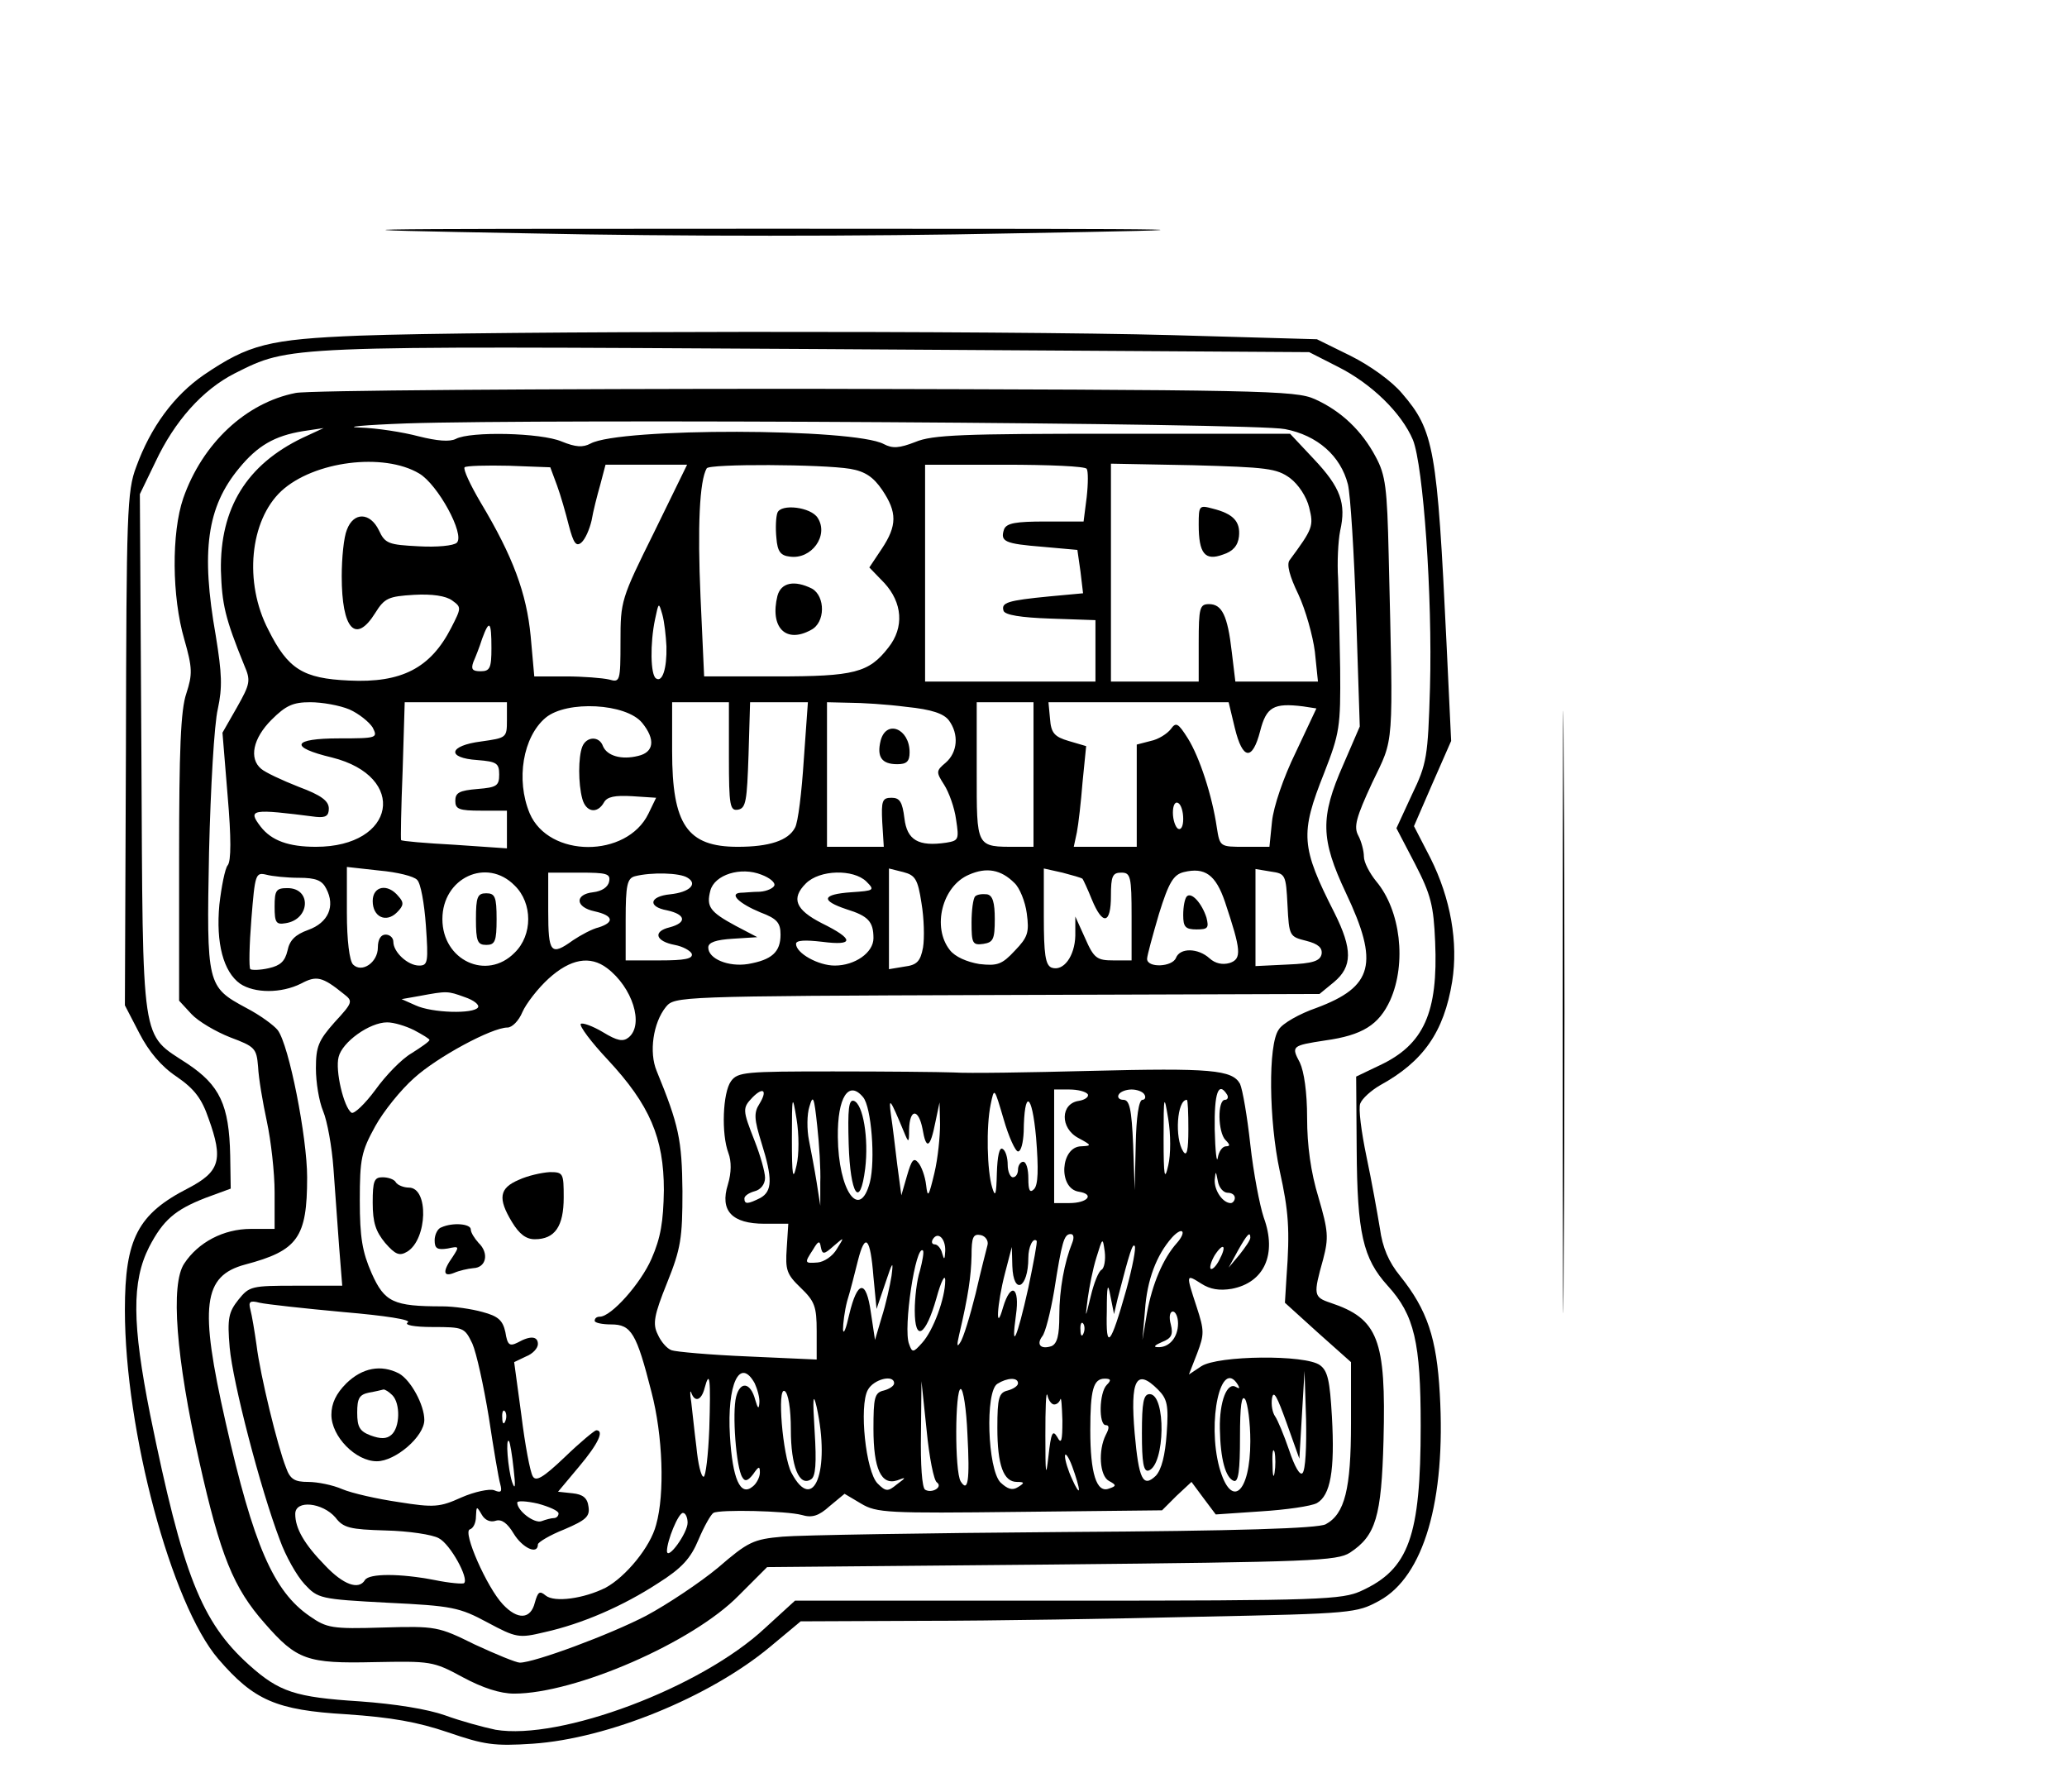 <?xml version="1.0" encoding="UTF-8" standalone="yes"?>
<svg version="1.0" xmlns="http://www.w3.org/2000/svg" width="300pt" height="260pt" viewBox="0 0 400 347" preserveAspectRatio="xMidYMid meet">
  <g transform="translate(0,347) scale(0.1,-0.1)" fill="#000000" stroke="none">
    <path d="M1026 3018 c277 -6 650 -6 930 0 451 8 433 9 -461 9 -889 0 -910 -1
-469 -9z"/>
    <path d="M695 2820 c-177 -7 -215 -17 -302 -76 -58 -40 -103 -101 -131 -178
-18 -47 -19 -89 -20 -547 l-2 -496 28 -54 c18 -35 42 -64 72 -84 35 -24 49
-43 62 -81 29 -80 22 -103 -39 -135 -98 -50 -123 -98 -123 -236 0 -234 90
-570 181 -676 69 -80 112 -99 248 -107 88 -6 138 -15 197 -35 70 -24 89 -27
164 -22 146 10 342 90 459 187 l60 50 238 1 c131 0 373 4 538 8 294 6 301 7
345 31 86 47 129 194 117 401 -6 107 -24 162 -77 228 -22 27 -34 55 -39 92 -5
30 -16 92 -26 139 -10 48 -16 94 -12 103 4 10 21 25 38 35 84 46 124 103 140
201 12 76 -3 161 -42 239 l-32 62 36 83 36 82 -9 190 c-18 376 -24 411 -86
483 -20 24 -62 54 -100 73 l-65 32 -282 8 c-328 9 -1338 8 -1572 -1z m1894
-60 c66 -33 124 -90 146 -142 20 -50 38 -302 33 -480 -4 -134 -6 -147 -35
-207 l-30 -65 36 -69 c31 -60 36 -81 39 -151 6 -137 -22 -199 -107 -239 l-46
-22 1 -140 c1 -163 12 -212 60 -265 52 -57 64 -110 64 -271 0 -215 -23 -278
-115 -320 -37 -17 -77 -19 -569 -19 l-528 0 -58 -53 c-124 -116 -397 -218
-522 -197 -24 5 -68 17 -98 28 -34 12 -96 22 -165 27 -125 8 -156 18 -215 71
-92 83 -128 175 -191 484 -35 176 -36 258 -2 325 27 52 50 72 109 95 l49 18
-1 64 c-2 98 -20 136 -83 178 -91 60 -86 26 -89 599 l-3 504 30 62 c37 79 91
140 154 172 108 54 92 53 1126 47 l955 -6 55 -28z"/>
    <path d="M571 2709 c-97 -19 -181 -98 -218 -204 -23 -67 -22 -191 2 -273 16
-56 16 -68 4 -105 -11 -32 -14 -109 -14 -319 l0 -276 24 -26 c13 -14 47 -34
75 -45 48 -18 51 -21 54 -57 1 -22 9 -69 17 -106 8 -37 15 -99 15 -137 l0 -71
-46 0 c-53 0 -102 -26 -129 -67 -27 -40 -16 -182 29 -383 41 -183 66 -245 127
-314 62 -71 82 -78 212 -75 109 2 114 2 171 -29 39 -21 73 -32 100 -32 118 0
346 99 435 190 l55 55 551 5 c504 5 553 7 578 23 50 33 61 69 65 218 5 195
-10 235 -103 266 -33 11 -33 16 -14 84 11 42 10 55 -9 120 -15 49 -22 101 -22
154 0 50 -6 90 -14 107 -17 32 -16 33 49 43 72 10 104 30 126 78 32 72 20 174
-27 230 -13 16 -24 37 -24 48 0 11 -5 30 -11 41 -9 17 -4 35 27 102 43 90 41
59 32 441 -3 130 -6 155 -25 190 -27 51 -67 89 -118 112 -38 17 -98 18 -985
20 -520 0 -965 -3 -989 -8z m1916 -70 c63 -12 108 -52 122 -107 5 -20 12 -134
16 -253 l7 -216 -32 -74 c-45 -102 -44 -144 5 -248 65 -137 53 -182 -57 -223
-32 -11 -66 -30 -73 -42 -21 -29 -19 -177 2 -274 17 -77 20 -113 13 -206 l-3
-49 64 -58 64 -57 0 -119 c0 -127 -12 -175 -49 -195 -15 -8 -169 -13 -506 -15
-267 -2 -513 -6 -546 -9 -57 -5 -67 -10 -125 -60 -35 -29 -98 -71 -139 -93
-71 -37 -217 -91 -245 -91 -7 0 -46 16 -87 35 -71 35 -75 36 -179 33 -98 -3
-108 -1 -141 22 -70 48 -109 137 -163 376 -51 225 -44 283 38 305 102 27 120
52 120 169 0 77 -35 256 -57 285 -7 9 -34 29 -61 43 -76 41 -77 44 -72 302 3
124 10 248 17 277 9 42 8 68 -4 142 -29 164 -17 249 45 324 36 44 69 63 124
72 l40 6 -41 -19 c-108 -52 -160 -136 -158 -257 2 -65 8 -92 45 -183 13 -30
12 -36 -14 -82 l-28 -49 10 -122 c7 -81 7 -127 0 -135 -5 -6 -12 -41 -16 -76
-7 -75 8 -130 40 -153 28 -19 80 -19 118 0 30 16 41 14 83 -20 18 -14 18 -16
-18 -55 -31 -35 -36 -47 -36 -89 0 -27 6 -64 14 -83 8 -19 17 -69 20 -111 3
-42 8 -111 11 -152 l6 -75 -90 0 c-86 0 -90 -1 -111 -27 -19 -24 -22 -36 -17
-93 6 -67 59 -272 97 -372 11 -31 33 -70 48 -86 26 -28 30 -29 161 -36 125 -6
139 -9 193 -38 56 -30 61 -31 111 -19 72 16 151 50 220 95 46 29 63 48 78 84
11 26 24 49 29 52 12 7 141 4 171 -4 20 -6 33 -2 54 17 l29 24 32 -19 c30 -18
51 -19 308 -16 l275 3 28 28 29 27 23 -31 24 -32 88 6 c48 3 97 10 108 16 26
15 35 62 29 168 -4 69 -8 88 -23 99 -28 21 -198 19 -230 -2 l-24 -16 16 41
c14 37 14 44 -1 90 -21 64 -21 64 9 45 17 -11 35 -14 59 -10 63 12 88 67 62
138 -8 24 -20 87 -26 141 -6 55 -15 107 -20 118 -15 27 -56 31 -291 25 -117
-3 -236 -5 -264 -3 -27 1 -132 2 -233 2 -170 0 -185 -1 -198 -19 -16 -22 -19
-102 -5 -139 6 -16 6 -38 -1 -61 -16 -51 8 -76 71 -76 l46 0 -3 -47 c-3 -43 0
-51 27 -77 27 -26 31 -36 31 -84 l0 -55 -133 6 c-73 3 -140 9 -148 12 -9 3
-21 17 -27 31 -10 20 -7 37 18 99 27 67 30 87 30 178 -1 100 -7 128 -50 233
-15 36 -7 93 18 124 17 20 20 21 641 23 l625 2 28 23 c36 30 36 64 1 134 -65
128 -67 153 -20 271 30 77 32 89 31 202 -1 66 -3 145 -4 175 -2 30 0 72 4 92
12 53 1 84 -51 139 l-46 49 -343 0 c-290 0 -350 -2 -383 -16 -31 -12 -44 -13
-61 -4 -58 31 -511 32 -568 1 -15 -8 -29 -7 -56 4 -40 17 -177 20 -205 5 -12
-6 -36 -4 -72 5 -30 8 -81 16 -114 17 -33 1 8 5 90 8 267 9 1646 1 1702 -11z
m-1677 -86 c36 -21 89 -118 73 -134 -6 -6 -39 -9 -74 -7 -58 3 -65 5 -77 31
-17 35 -49 36 -62 1 -6 -14 -10 -55 -10 -90 0 -103 27 -132 65 -71 18 29 26
32 75 35 35 2 62 -2 74 -11 18 -13 18 -14 -2 -53 -40 -78 -96 -107 -198 -102
-89 4 -118 22 -156 98 -48 92 -36 212 25 269 63 58 198 75 267 34z m267 -23
c7 -19 17 -54 23 -78 9 -34 14 -41 24 -33 8 7 16 26 20 43 3 18 11 49 17 70
l10 38 79 0 79 0 -64 -131 c-64 -129 -65 -133 -65 -211 0 -78 -1 -80 -22 -74
-13 3 -51 6 -84 6 l-61 0 -7 78 c-8 83 -34 154 -97 259 -20 34 -34 64 -31 68
3 3 42 4 86 3 l80 -3 13 -35z m568 32 c29 -5 45 -16 62 -41 29 -43 29 -69 -1
-114 l-24 -36 29 -30 c35 -38 39 -86 8 -125 -38 -49 -66 -56 -217 -56 l-140 0
-7 154 c-6 136 -2 225 12 249 5 9 224 8 278 -1z m458 0 c3 -4 3 -28 0 -55 l-6
-47 -74 0 c-57 0 -75 -3 -80 -15 -8 -24 1 -28 75 -34 l67 -6 6 -42 5 -42 -65
-6 c-82 -8 -94 -12 -89 -28 3 -8 33 -13 91 -15 l87 -3 0 -59 0 -60 -165 0
-165 0 0 210 0 210 154 0 c85 0 157 -3 159 -8z m394 -18 c16 -12 32 -36 37
-57 9 -36 7 -41 -38 -102 -6 -8 0 -31 17 -66 14 -30 28 -80 32 -111 l6 -58
-80 0 -80 0 -7 58 c-8 70 -19 92 -44 92 -18 0 -20 -7 -20 -75 l0 -75 -85 0
-85 0 0 211 0 211 159 -3 c143 -4 162 -6 188 -25z m-1208 -326 c1 -43 -8 -70
-20 -62 -11 6 -12 68 -2 115 7 33 7 33 14 9 4 -14 7 -42 8 -62z m-339 -3 c0
-39 -3 -45 -21 -45 -16 0 -19 4 -14 18 4 9 12 29 17 45 14 38 18 34 18 -18z
m-275 -119 c18 -8 38 -24 45 -35 10 -20 9 -21 -65 -21 -91 0 -98 -17 -14 -37
148 -37 124 -173 -31 -173 -53 0 -86 12 -107 39 -26 34 -18 35 107 19 19 -2
25 2 25 16 0 15 -15 26 -58 42 -33 13 -65 28 -73 35 -24 20 -16 59 20 95 28
28 42 34 75 34 23 0 57 -6 76 -14z m305 -21 c0 -34 -1 -34 -50 -41 -63 -8 -68
-32 -7 -36 37 -3 42 -6 42 -28 0 -22 -5 -25 -42 -28 -35 -3 -43 -7 -43 -23 0
-16 7 -19 50 -19 l50 0 0 -37 0 -36 -102 7 c-56 3 -102 7 -103 9 -1 1 0 62 3
135 l4 132 99 0 99 0 0 -35z m262 -5 c26 -32 23 -57 -8 -64 -32 -8 -60 0 -68
19 -7 20 -32 19 -40 -1 -8 -20 -8 -72 0 -101 7 -26 29 -30 42 -7 6 11 21 14
55 12 l46 -3 -15 -31 c-42 -86 -193 -86 -230 1 -27 65 -13 148 31 185 41 34
156 28 187 -10z m168 -66 c0 -95 2 -105 18 -102 15 3 17 17 20 106 l3 102 56
0 56 0 -8 -112 c-4 -62 -11 -121 -17 -131 -13 -25 -50 -37 -111 -37 -98 0
-127 43 -127 185 l0 95 55 0 55 0 0 -106z m344 97 c49 -5 72 -13 82 -26 20
-27 17 -62 -6 -82 -19 -16 -19 -18 -3 -43 9 -14 20 -44 23 -67 6 -39 5 -41
-19 -45 -54 -8 -76 5 -81 47 -4 32 -9 40 -25 40 -18 0 -20 -6 -18 -47 l3 -48
-55 0 -55 0 0 140 0 140 43 -1 c23 0 73 -3 111 -8z m246 -131 l0 -140 -32 0
c-80 0 -78 -3 -78 146 l0 134 55 0 55 0 0 -140z m390 90 c15 -62 34 -64 49 -6
12 47 26 55 83 48 l26 -4 -40 -85 c-24 -49 -43 -105 -46 -134 l-5 -49 -48 0
c-48 0 -48 0 -54 38 -9 61 -33 135 -56 172 -19 30 -23 32 -33 18 -7 -9 -24
-20 -39 -23 l-27 -7 0 -99 0 -99 -61 0 -61 0 6 28 c3 15 8 59 11 97 l7 70 -34
10 c-27 8 -34 15 -36 43 l-3 32 174 0 175 0 12 -50z m-100 -176 c0 -14 -4 -22
-10 -19 -5 3 -10 17 -10 31 0 14 4 22 10 19 6 -3 10 -17 10 -31z m-1484 -118
c7 -6 14 -46 17 -88 5 -71 4 -78 -13 -78 -22 0 -50 26 -50 46 0 8 -7 14 -15
14 -9 0 -15 -9 -15 -25 0 -29 -31 -50 -48 -33 -7 7 -12 47 -12 100 l0 89 63
-7 c34 -3 67 -11 73 -18z m692 -11 c-2 -5 -14 -11 -28 -12 -14 0 -31 -2 -38
-2 -22 -2 -2 -21 39 -38 32 -12 39 -20 39 -43 0 -34 -17 -49 -63 -57 -38 -6
-77 10 -77 32 0 10 15 15 48 17 l47 3 -42 22 c-50 27 -57 37 -49 68 8 31 59
47 99 31 16 -6 27 -15 25 -21z m285 -34 c5 -29 6 -68 3 -86 -5 -27 -12 -34
-36 -37 l-30 -5 0 98 0 97 28 -7 c23 -6 28 -14 35 -60z m180 39 c10 -9 21 -36
24 -59 5 -37 2 -46 -23 -72 -25 -27 -34 -30 -69 -26 -24 4 -47 14 -57 27 -35
44 -15 124 37 146 34 15 62 10 88 -16z m132 8 c1 -1 10 -20 18 -40 21 -51 37
-48 37 7 0 38 3 45 20 45 18 0 20 -7 20 -85 l0 -85 -35 0 c-32 0 -38 4 -55 43
l-19 42 0 -37 c-1 -40 -23 -70 -46 -62 -12 5 -15 26 -15 99 l0 93 36 -8 c19
-5 37 -10 39 -12z m276 -45 c31 -93 33 -110 9 -118 -14 -4 -28 -1 -39 9 -22
20 -57 21 -65 1 -7 -18 -56 -20 -56 -2 0 6 11 46 23 87 19 61 28 76 48 81 41
10 62 -5 80 -58z m121 -6 c3 -60 4 -61 36 -69 24 -6 32 -14 30 -26 -3 -13 -16
-18 -66 -20 l-62 -3 0 94 0 94 30 -5 c28 -4 29 -6 32 -65z m-1915 53 c33 0 45
-5 53 -21 18 -34 4 -66 -35 -80 -25 -9 -36 -20 -40 -40 -5 -21 -14 -29 -36
-34 -17 -4 -33 -4 -36 -2 -3 3 -2 47 2 97 7 87 8 91 29 86 11 -3 40 -6 63 -6z
m418 -15 c35 -34 35 -96 0 -130 -54 -55 -140 -15 -140 65 0 80 86 120 140 65z
m183 8 c-2 -11 -14 -19 -31 -21 -36 -4 -35 -29 3 -37 36 -8 39 -21 8 -31 -13
-3 -35 -15 -50 -25 -43 -31 -48 -25 -48 56 l0 75 61 0 c52 0 60 -2 57 -17z
m152 7 c20 -12 4 -28 -34 -32 -40 -4 -44 -24 -6 -31 37 -8 39 -24 5 -33 -33
-8 -27 -27 10 -34 16 -3 30 -11 33 -17 3 -10 -14 -13 -62 -13 l-66 0 0 79 c0
67 3 80 18 84 31 8 87 7 102 -3z m346 -7 c17 -17 16 -18 -29 -21 -57 -4 -60
-16 -9 -33 42 -13 52 -24 52 -56 0 -28 -36 -53 -75 -53 -32 0 -75 24 -75 42 0
7 17 8 51 4 62 -8 62 5 -1 36 -51 26 -60 48 -31 77 27 27 92 28 117 4z m-502
-168 c49 -37 72 -109 42 -134 -11 -9 -22 -7 -50 10 -20 12 -40 19 -43 16 -3
-4 20 -35 52 -69 82 -88 109 -152 109 -253 -1 -61 -6 -92 -24 -133 -21 -48
-78 -112 -100 -112 -6 0 -10 -3 -10 -8 0 -4 15 -7 32 -7 39 0 49 -17 78 -131
22 -84 26 -197 9 -257 -11 -43 -59 -101 -98 -122 -42 -21 -99 -29 -116 -15
-12 10 -15 7 -21 -14 -8 -32 -33 -34 -62 -3 -31 33 -78 140 -64 145 7 2 12 13
12 25 1 20 1 21 11 4 6 -11 17 -16 28 -12 11 3 22 -5 34 -25 17 -28 47 -42 47
-21 0 4 23 18 51 29 42 18 50 25 47 44 -2 17 -11 24 -31 26 l-28 3 41 49 c37
44 49 70 33 70 -3 0 -31 -23 -61 -52 -42 -40 -56 -48 -62 -37 -5 8 -15 61 -22
118 l-14 103 23 11 c13 5 23 16 23 24 0 15 -14 17 -39 3 -16 -8 -20 -5 -24 20
-5 23 -14 31 -44 39 -21 6 -56 11 -78 11 -95 0 -112 8 -137 64 -18 41 -23 69
-23 141 0 81 3 95 30 144 16 29 50 71 75 93 45 41 151 98 181 98 9 0 22 13 29
30 7 16 30 46 51 65 42 38 80 45 113 20z m-276 -56 c18 -6 29 -15 26 -20 -8
-13 -89 -11 -121 4 l-27 12 34 6 c54 10 55 10 88 -2z m-98 -64 c17 -9 30 -17
30 -19 0 -3 -16 -14 -35 -26 -19 -11 -50 -43 -70 -71 -20 -27 -41 -47 -46 -44
-15 10 -32 82 -25 108 7 29 60 67 94 67 13 0 36 -7 52 -15z m669 -143 c-11
-17 -10 -30 4 -75 22 -70 21 -94 -2 -107 -24 -12 -31 -13 -31 -1 0 5 9 11 20
14 12 3 20 14 20 26 0 11 -9 43 -20 71 -24 61 -24 64 -4 85 21 21 29 13 13
-13z m201 13 c16 -19 24 -122 13 -165 -20 -75 -61 -16 -62 88 -1 77 21 111 49
77z m300 -105 c6 0 10 17 11 38 1 83 16 77 24 -11 5 -62 4 -92 -4 -100 -8 -8
-11 -3 -11 21 0 18 -4 32 -10 32 -5 0 -10 -7 -10 -15 0 -8 -4 -15 -10 -15 -5
0 -10 11 -10 24 0 14 -4 28 -10 31 -6 4 -10 -14 -11 -47 -1 -42 -3 -48 -9 -28
-10 32 -12 118 -3 161 7 34 7 33 25 -28 10 -35 23 -63 28 -63z m135 111 c3 -5
-5 -11 -17 -13 -36 -5 -37 -53 -1 -72 26 -14 26 -15 6 -16 -41 0 -46 -82 -5
-88 31 -5 17 -22 -19 -22 l-29 0 0 110 0 110 29 0 c17 0 32 -4 36 -9z m110 -1
c3 -5 1 -10 -4 -10 -7 0 -12 -34 -13 -87 l-2 -88 -3 88 c-3 70 -7 87 -19 87
-8 0 -12 5 -9 10 3 6 15 10 25 10 10 0 22 -4 25 -10z m160 0 c3 -5 1 -10 -4
-10 -15 0 -14 -63 1 -78 9 -9 9 -12 1 -12 -7 0 -14 -10 -16 -22 -2 -13 -5 12
-6 55 -1 70 7 94 24 67z m-834 -137 c-7 -31 -9 -22 -9 52 0 85 1 87 9 38 5
-30 5 -69 0 -90z m46 -33 l0 -45 -7 45 c-4 25 -11 62 -15 82 -4 20 -4 50 1 65
7 24 9 19 15 -37 4 -36 7 -85 6 -110z m674 33 c-7 -31 -9 -22 -9 52 0 85 1 87
9 38 5 -30 5 -69 0 -90z m-512 65 c9 -22 10 -22 10 4 1 41 18 42 26 2 7 -42
15 -38 25 13 l8 38 1 -42 c0 -23 -4 -66 -11 -95 -11 -46 -13 -49 -16 -23 -2
17 -9 36 -15 43 -9 11 -13 6 -22 -25 l-11 -38 -8 60 c-4 33 -9 76 -12 95 -5
37 -2 33 25 -32z m551 5 c0 -41 -3 -54 -10 -43 -17 26 -12 100 7 100 2 0 3
-26 3 -57z m76 -123 c8 0 14 -4 14 -10 0 -5 -4 -10 -8 -10 -15 0 -32 24 -31
45 2 18 2 18 6 -2 2 -13 11 -23 19 -23z m-98 -97 c-27 -30 -48 -80 -58 -135
l-9 -53 5 58 c4 58 22 106 52 140 8 9 17 15 20 12 3 -3 -2 -13 -10 -22z m-449
-16 c-1 -17 -2 -18 -6 -4 -2 9 -9 17 -14 17 -6 0 -7 5 -4 10 10 16 25 1 24
-23z m82 12 c-2 -8 -13 -50 -23 -94 -11 -44 -24 -87 -30 -95 -6 -10 -7 -6 -2
15 18 77 23 113 24 153 0 36 3 43 18 40 9 -2 15 -11 13 -19z m164 4 c-15 -37
-25 -90 -25 -141 0 -38 -4 -54 -15 -59 -21 -7 -30 3 -18 19 6 7 16 47 23 88
15 95 19 110 32 110 6 0 7 -7 3 -17z m345 10 c0 -5 -10 -19 -21 -33 l-21 -25
18 33 c18 32 24 38 24 25z m-807 -16 c21 18 21 18 6 -6 -8 -14 -25 -25 -37
-26 -26 -2 -26 -1 -9 25 10 17 13 18 15 5 3 -15 6 -15 25 2z m77 -60 l6 -62
17 50 c14 42 16 45 12 14 -3 -19 -11 -55 -19 -80 l-13 -44 -8 53 c-9 65 -26
63 -42 -4 -6 -27 -11 -40 -12 -29 0 11 3 36 8 55 6 19 15 55 21 79 14 55 24
45 30 -32z m300 -21 c-22 -99 -34 -125 -24 -53 8 55 -10 65 -25 15 -15 -53
-12 6 4 67 l13 50 1 -37 c2 -58 31 -43 31 16 0 21 9 40 16 33 2 -1 -6 -43 -16
-91z m142 35 c-6 -3 -15 -26 -21 -51 -11 -45 -11 -45 -6 -5 3 22 10 58 17 80
12 39 12 39 16 11 2 -16 -1 -32 -6 -35z m48 -38 c-31 -110 -40 -120 -38 -43 0
51 2 58 7 30 l7 -35 7 30 c24 93 29 107 33 102 3 -3 -4 -40 -16 -84z m180 57
c-6 -12 -14 -20 -17 -17 -2 3 1 14 8 26 17 26 24 19 9 -9z m-580 -21 c-6 -18
-10 -53 -10 -77 0 -62 21 -50 42 24 9 33 17 48 17 34 0 -34 -23 -97 -45 -121
-17 -19 -19 -19 -25 -2 -12 30 13 195 27 181 2 -3 -1 -20 -6 -39z m-1117 -80
c82 -7 133 -15 125 -20 -8 -5 12 -9 48 -9 60 0 62 -1 77 -32 8 -18 22 -82 32
-143 9 -60 19 -119 22 -129 4 -15 2 -18 -12 -12 -9 3 -38 -3 -63 -14 -42 -19
-53 -20 -122 -9 -41 6 -90 17 -109 25 -18 8 -48 14 -66 14 -26 0 -35 5 -43 28
-16 40 -50 179 -57 237 -4 28 -9 58 -12 69 -4 15 -1 18 18 13 13 -3 86 -11
162 -18z m1617 -22 c0 -27 -17 -47 -39 -46 -10 0 -6 4 8 10 18 7 22 14 17 34
-4 14 -2 25 4 25 5 0 10 -10 10 -23z m-183 -19 c-3 -8 -6 -5 -6 6 -1 11 2 17
5 13 3 -3 4 -12 1 -19z m-637 -97 c5 -11 10 -28 9 -38 -1 -13 -3 -11 -8 6 -9
34 -29 37 -37 6 -8 -31 0 -138 12 -156 5 -9 11 -7 21 6 11 16 13 16 13 3 0 -8
-6 -21 -14 -27 -24 -20 -39 15 -44 98 -6 100 19 154 48 102z m1061 -174 c-5
-5 -15 12 -26 45 -10 29 -22 58 -27 65 -5 7 -8 22 -6 35 3 17 10 3 28 -47 l25
-70 5 85 5 85 3 -94 c1 -52 -1 -98 -7 -104z m-1149 86 c-2 -51 -7 -93 -11 -93
-5 0 -11 26 -14 58 -4 31 -8 71 -10 87 -3 17 -2 24 0 18 7 -20 20 -15 26 9 10
37 12 17 9 -79z m358 88 c0 -5 -9 -11 -20 -14 -18 -4 -20 -14 -20 -74 0 -78
15 -110 46 -100 18 7 18 6 -1 -8 -17 -14 -21 -14 -37 2 -23 23 -36 150 -19
181 11 21 51 31 51 13z m240 0 c0 -5 -9 -11 -20 -14 -17 -4 -20 -14 -20 -72 0
-73 12 -105 38 -105 15 0 15 -2 2 -10 -11 -7 -20 -4 -34 9 -25 26 -30 176 -6
191 19 12 40 13 40 1z m172 -3 c-15 -15 -16 -78 -2 -78 7 0 7 -6 0 -19 -15
-30 -12 -79 6 -89 15 -8 15 -10 0 -15 -24 -9 -36 30 -36 113 0 79 6 100 28
100 12 0 13 -3 4 -12z m99 -9 c18 -18 21 -30 17 -85 -3 -43 -10 -70 -21 -82
-25 -24 -33 -7 -41 82 -9 104 3 127 45 85z m155 9 c4 -7 3 -8 -4 -4 -17 10
-32 -28 -31 -81 1 -59 11 -95 27 -101 9 -3 12 20 12 85 0 60 3 83 10 73 5 -8
10 -45 10 -81 0 -101 -37 -133 -60 -51 -24 89 3 214 36 160z m-583 -189 c12
-9 -10 -22 -23 -14 -6 4 -9 49 -8 108 l1 102 10 -95 c5 -52 14 -98 20 -101z
m-283 102 c0 -70 16 -111 39 -96 9 5 11 31 7 94 -4 63 -3 76 4 46 27 -123 -6
-209 -49 -127 -17 33 -28 167 -13 158 7 -4 12 -34 12 -75z m342 -8 c5 -92 1
-114 -13 -92 -12 19 -11 179 0 179 5 0 11 -39 13 -87z m168 57 c5 0 10 4 12
10 2 5 3 -13 4 -41 0 -40 -2 -47 -10 -32 -9 15 -12 8 -17 -37 -5 -44 -6 -36
-6 40 0 52 1 87 4 78 2 -10 8 -18 13 -18z m-1063 -32 c-3 -8 -6 -5 -6 6 -1 11
2 17 5 13 3 -3 4 -12 1 -19z m16 -93 c4 -34 3 -42 -3 -25 -8 25 -13 87 -6 79
2 -2 6 -26 9 -54z m1474 -7 c-2 -13 -4 -5 -4 17 -1 22 1 32 4 23 2 -10 2 -28
0 -40z m-379 -33 c0 -5 -6 4 -13 20 -8 17 -14 37 -14 45 0 8 7 -1 14 -20 7
-19 13 -39 13 -45z m-1008 -46 c0 -5 -4 -9 -9 -9 -5 0 -16 -3 -24 -6 -14 -5
-47 20 -47 36 0 4 18 3 40 -2 22 -6 40 -14 40 -19z m-432 -8 c15 -20 28 -23
97 -25 44 -1 91 -8 103 -15 22 -11 59 -78 49 -87 -2 -2 -28 0 -57 6 -67 13
-127 13 -135 0 -12 -20 -42 -9 -77 28 -41 42 -58 72 -58 100 0 28 53 22 78 -7z
m682 -10 c0 -20 -39 -74 -40 -55 0 20 22 74 31 74 5 0 9 -9 9 -19z"/>
    <path d="M1504 2477 c-3 -8 -4 -30 -2 -49 2 -26 8 -34 26 -36 42 -6 76 41 54
75 -13 21 -71 28 -78 10z"/>
    <path d="M1504 2316 c-15 -61 16 -93 65 -66 28 14 28 65 2 80 -34 17 -60 12
-67 -14z"/>
    <path d="M2320 2454 c0 -56 12 -71 47 -58 19 6 29 17 31 35 3 29 -11 44 -51
54 -26 7 -27 6 -27 -31z"/>
    <path d="M1704 2036 c-8 -32 2 -46 32 -46 18 0 24 5 24 23 0 46 -45 64 -56 23z"/>
    <path d="M720 1725 c0 -31 26 -43 47 -22 13 13 14 19 3 31 -21 26 -50 20 -50
-9z"/>
    <path d="M1887 1734 c-4 -4 -7 -27 -7 -51 0 -40 2 -44 23 -41 19 3 22 9 22 48
0 32 -4 46 -15 48 -9 1 -19 0 -23 -4z"/>
    <path d="M2297 1734 c-4 -4 -7 -20 -7 -36 0 -23 4 -28 26 -28 22 0 24 3 19 23
-9 28 -29 50 -38 41z"/>
    <path d="M530 1714 c0 -31 3 -35 21 -32 48 7 51 68 4 68 -22 0 -25 -4 -25 -36z"/>
    <path d="M920 1690 c0 -43 3 -50 20 -50 17 0 20 7 20 50 0 43 -3 50 -20 50
-17 0 -20 -7 -20 -50z"/>
    <path d="M1003 1185 c-38 -16 -41 -36 -13 -82 14 -23 27 -33 44 -33 39 0 56
25 56 81 0 47 -1 49 -27 49 -16 -1 -43 -7 -60 -15z"/>
    <path d="M720 1141 c0 -39 6 -56 24 -78 20 -23 28 -26 43 -17 39 24 42 124 3
124 -10 0 -22 5 -25 10 -3 6 -15 10 -26 10 -16 0 -19 -7 -19 -49z"/>
    <path d="M853 1093 c-7 -2 -13 -14 -13 -25 0 -16 5 -19 25 -16 23 5 23 4 10
-16 -20 -28 -19 -40 3 -31 9 4 26 8 37 9 25 1 31 29 10 49 -8 9 -15 20 -15 26
0 11 -35 14 -57 4z"/>
    <path d="M1642 1254 c3 -98 22 -127 32 -47 7 58 -4 125 -22 131 -10 3 -12 -16
-10 -84z"/>
    <path d="M669 791 c-20 -20 -29 -39 -29 -61 0 -42 47 -90 88 -90 36 0 92 48
92 80 0 29 -26 77 -49 90 -35 18 -71 11 -102 -19z m89 -23 c16 -16 15 -63 -2
-77 -9 -8 -21 -8 -40 -1 -21 8 -26 16 -26 44 0 28 4 35 23 39 12 2 24 5 28 6
3 0 10 -4 17 -11z"/>
    <path d="M2210 694 c0 -56 3 -75 13 -72 32 11 34 148 2 148 -12 0 -15 -16 -15
-76z"/>
    <path d="M3025 1510 c0 -520 1 -732 2 -472 2 259 2 685 0 945 -1 259 -2 47 -2
-473z"/>
  </g>
</svg>